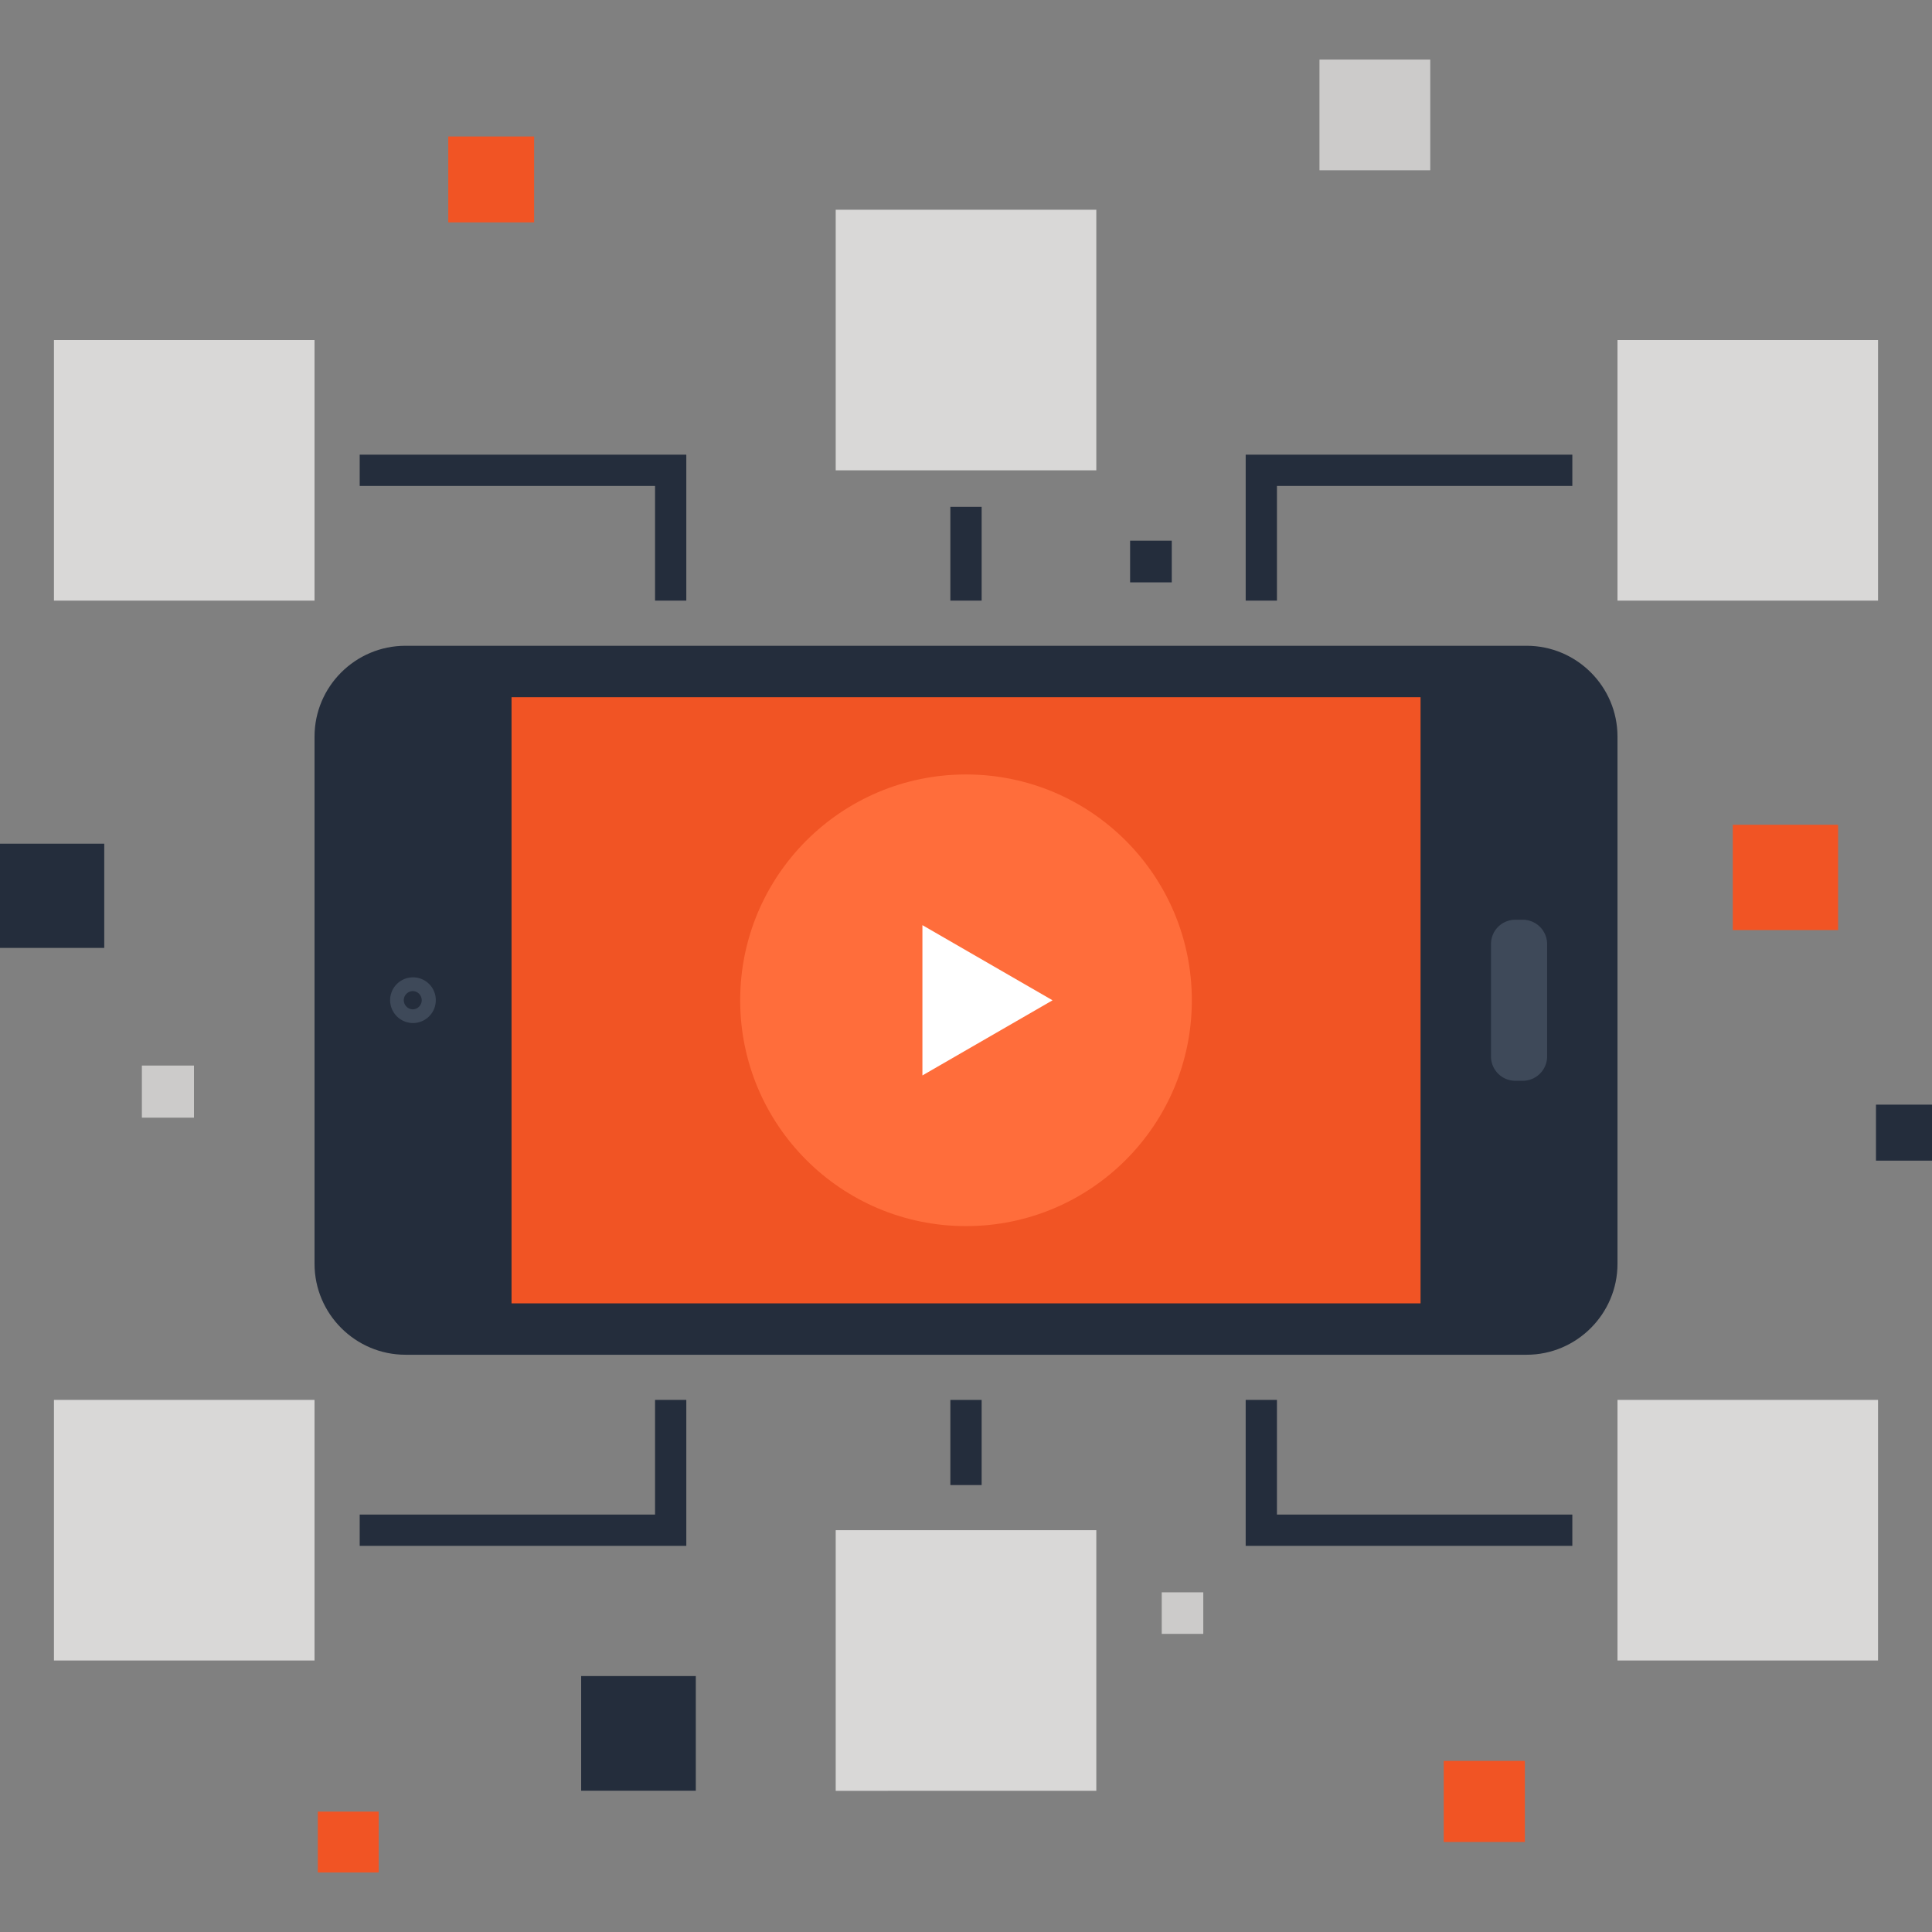 <svg xmlns="http://www.w3.org/2000/svg" xml:space="preserve" width="200" height="200" id="video"><rect width="100%" height="100%" fill="#808080" stroke="none"/>  <path fill="#242D3C" d="M32.561 76.247v54.589c0 5.169 4.23 9.407 9.412 9.407H158.04c5.176 0 9.402-4.238 9.402-9.407V76.247c0-5.176-4.229-9.396-9.403-9.396H41.973c-5.182 0-9.412 4.22-9.412 9.396z"></path>  <path fill="#F15424" d="M52.954 72.175h94.101v62.749H52.954z"></path>  <path fill="#3E4959" d="M160.158 109.362a2.529 2.529 0 0 1-2.529 2.521h-.758a2.52 2.52 0 0 1-2.524-2.521V97.728a2.518 2.518 0 0 1 2.524-2.518h.758a2.528 2.528 0 0 1 2.529 2.518v11.634zM42.752 101.174a2.356 2.356 0 0 1 2.361 2.363 2.362 2.362 0 0 1-2.361 2.368 2.372 2.372 0 0 1-2.366-2.368 2.366 2.366 0 0 1 2.366-2.363z"></path>  <path fill="#242D3C" d="M42.752 102.596a.947.947 0 0 1 0 1.892.96.96 0 0 1-.952-.951c0-.518.436-.941.952-.941z"></path>  <path fill="#FF6D3B" d="M123.379 103.551c0 12.912-10.463 23.376-23.379 23.376-12.914 0-23.377-10.464-23.377-23.376 0-12.909 10.463-23.379 23.377-23.379 12.916 0 23.379 10.47 23.379 23.379z"></path>  <path fill="#FFF" d="m95.488 95.772 13.471 7.779-13.471 7.777z"></path>  <g fill="#D9D8D7">    <path d="M167.442 35.202h26.972v26.973h-26.972zM86.512 21.714h26.978v26.973H86.512zM5.585 35.202H32.56v26.973H5.585zM167.442 144.918h26.972v26.975h-26.972zM5.585 144.918H32.56v26.975H5.585zM86.512 158.407h26.978v26.977H86.512z"></path>  </g>  <g fill="#242D3C">    <path d="M132.189 62.175h-3.236V47.067h33.814v3.237h-30.578zM71.046 62.175h-3.235V50.304H37.236v-3.237h33.81zM162.767 160.026h-33.814v-15.108h3.236v11.87h30.578zM71.046 160.026h-33.81v-3.238h30.575v-11.87h3.235zM98.381 52.465h3.238v9.71h-3.238zM98.381 144.92h3.238v8.813h-3.238z"></path>  </g>  <path fill="#F15424" d="M46.404 14.129h8.889v8.891h-8.889z"></path>  <path fill="#242D3C" d="M116.988 55.972h4.313v4.314h-4.313z"></path>  <path fill="#CCCBCA" d="M136.591 6.166h11.469v11.463h-11.469zM14.687 110.306h5.393v5.396h-5.393z"></path>  <path fill="#242D3C" d="M0 87.339h10.791v10.789H0zM194.201 114.352H200v5.798h-5.799z"></path>  <path fill="#F15424" d="M179.375 85.381h10.905v10.901h-10.905zM149.453 182.285h8.4v8.398h-8.4z"></path>  <path fill="#242D3C" d="M60.161 173.505H72.03v11.868H60.161z"></path>  <path fill="#CCCBCA" d="M120.263 164.837h4.301v4.302h-4.301z"></path>  <path fill="#F15424" d="M32.899 187.537H39.2v6.298h-6.301z"></path></svg>